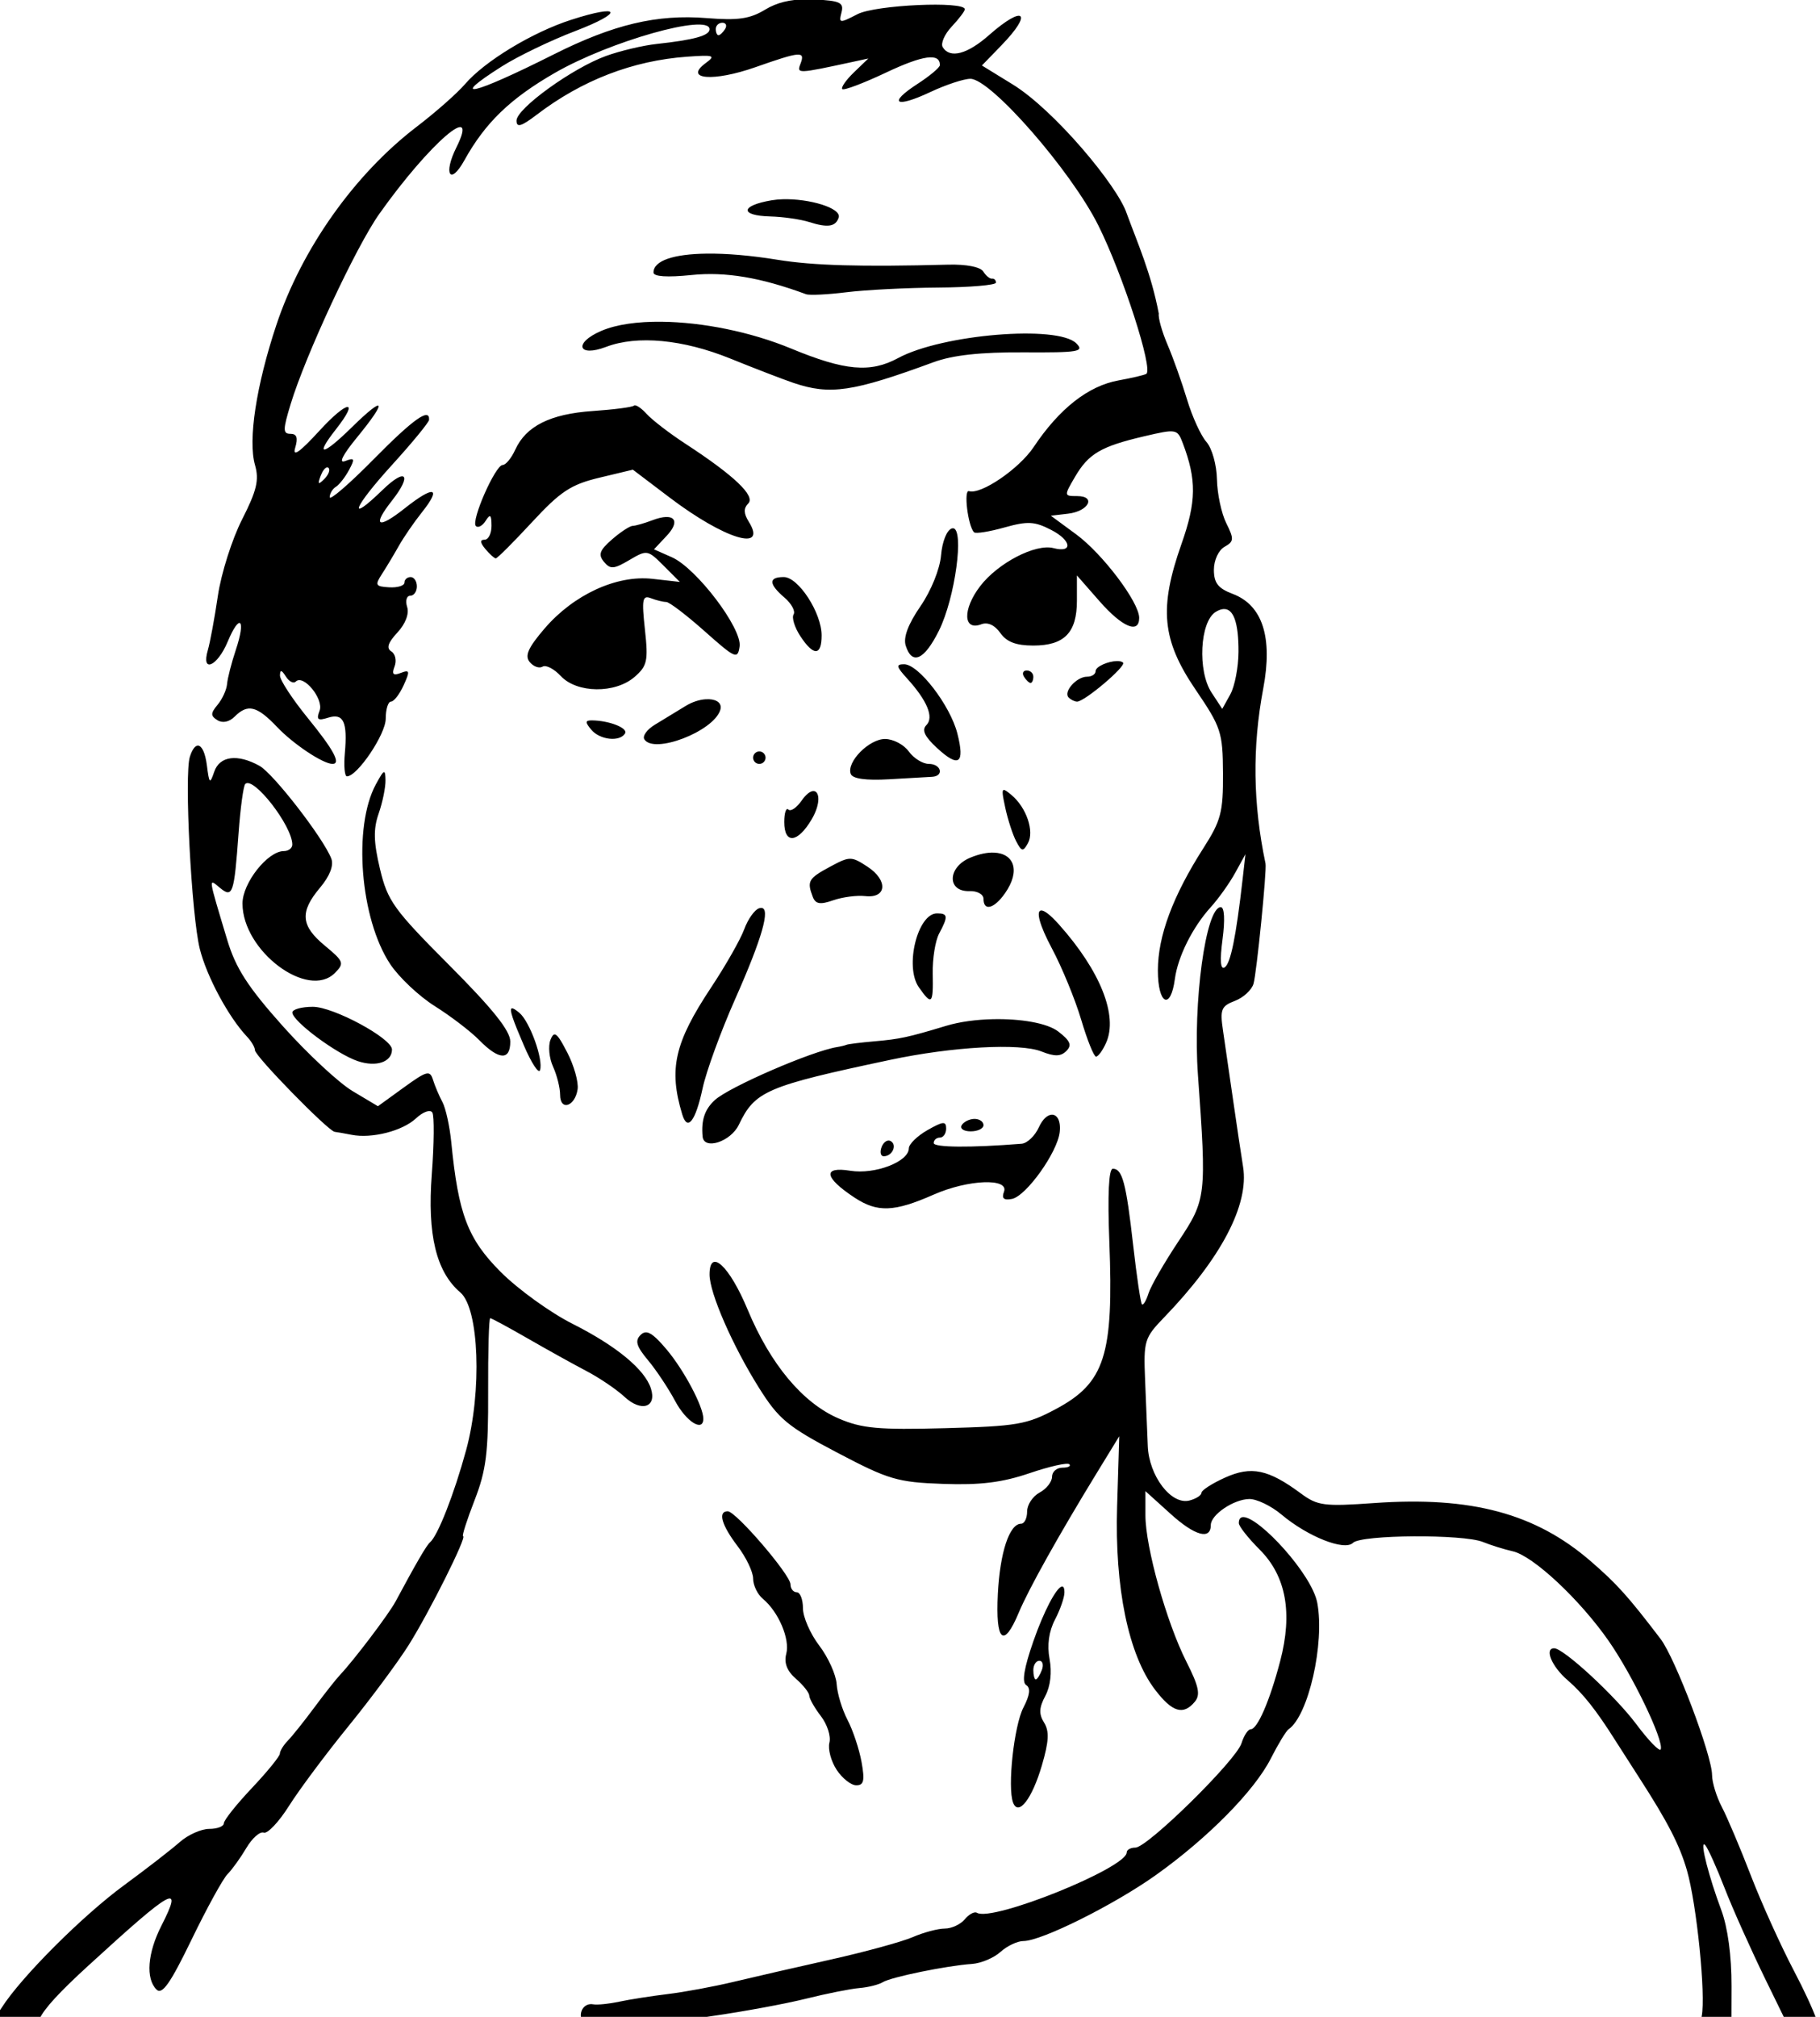 <?xml version="1.0" encoding="UTF-8" standalone="no"?>
<svg
   xmlns:dc="http://purl.org/dc/elements/1.1/"
   xmlns:cc="http://creativecommons.org/ns#"
   xmlns:rdf="http://www.w3.org/1999/02/22-rdf-syntax-ns#"
   xmlns:svg="http://www.w3.org/2000/svg"
   xmlns="http://www.w3.org/2000/svg"
   xmlns:sodipodi="http://sodipodi.sourceforge.net/DTD/sodipodi-0.dtd"
   xmlns:inkscape="http://www.inkscape.org/namespaces/inkscape"
   sodipodi:docname="Balding man.svg"
   inkscape:version="1.0 (4035a4fb49, 2020-05-01)"
   id="svg17081"
   version="1.1"
   viewBox="0 0 77.456 85.815"
   height="85.815mm"
   width="77.456mm">
  <title
     id="title17125">Balding man</title>
  <defs
     id="defs17075" />
  <sodipodi:namedview
     inkscape:window-maximized="1"
     inkscape:window-y="-9"
     inkscape:window-x="-9"
     inkscape:window-height="1001"
     inkscape:window-width="1920"
     fit-margin-bottom="0"
     fit-margin-right="0"
     fit-margin-left="0"
     fit-margin-top="0"
     inkscape:guide-bbox="true"
     showguides="true"
     inkscape:snap-global="false"
     showgrid="false"
     inkscape:document-rotation="0"
     inkscape:current-layer="layer1"
     inkscape:document-units="mm"
     inkscape:cy="89.201598"
     inkscape:cx="457.25973"
     inkscape:zoom="1.0881863"
     inkscape:pageshadow="2"
     inkscape:pageopacity="0.0"
     borderopacity="1.0"
     bordercolor="#666666"
     pagecolor="#ffffff"
     id="base" />
  <g
     transform="translate(174.565,19.67)"
     id="layer1"
     inkscape:groupmode="layer"
     inkscape:label="Lager 1">
    <path
       sodipodi:nodetypes="ssssssssscssscssscssssscscsscsssssssscsssssssssssscssssssssssssssssssssssssscccsscsssssssssssscssssccscccssscssssssssccscssscssscssssssssssssssssscccssssccsssssssssssssscccssssscccssscsssssssscssscsscssssscssscccccssssssssssssssssssssssssccssssssssssssssssssssssccsssscccssssssssssssssssscscssssssssscccsssccssssccsssscsccsssscssssscccssscssssssscsssssssssssssssssssssscssssssssssssssccsssssssssssscsssssssssscccsssssssssscssssssssssssssssssscsssssssssssssssssssssssssssssssssssssssssscsssssssssscsssssssssssssssssssssssscsssscsssssssscssssssssssssssssssssssccsssssssssssscssssssssssssssccssssssssssssssscsssssscsscssssscsss"
       transform="scale(0.265)"
       d="m -529.143,-74.342 c -2.716,0.006 -4.866,0.541 -6.703,1.658 -2.452,1.491 -4.356,1.768 -9.393,1.363 -8.014,-0.643 -14.998,1.019 -24.619,5.855 -12.985,6.528 -17.049,7.462 -8.283,1.902 2.555,-1.62 7.832,-4.164 11.727,-5.652 7.962,-3.042 7.486,-4.442 -0.619,-1.822 -6.244,2.018 -13.863,6.637 -17.02,10.318 -1.248,1.456 -4.736,4.532 -7.752,6.836 -9.993,7.635 -18.474,19.604 -22.539,31.811 -3.246,9.747 -4.585,18.517 -3.439,22.512 0.689,2.403 0.285,4.101 -2.074,8.736 -1.611,3.164 -3.36,8.677 -3.887,12.252 -0.527,3.575 -1.254,7.513 -1.617,8.75 -1.095,3.736 1.521,2.621 3.184,-1.357 1.954,-4.676 2.973,-3.676 1.316,1.291 -0.7,2.099 -1.334,4.568 -1.408,5.484 -0.074,0.917 -0.754,2.413 -1.512,3.326 -1.153,1.388 -1.159,1.795 -0.031,2.492 0.823,0.508 1.898,0.284 2.758,-0.576 2.102,-2.102 3.58,-1.739 6.83,1.68 2.606,2.741 7.371,5.91 8.887,5.91 1.405,0 0.19,-2.258 -3.949,-7.34 -2.475,-3.038 -4.494,-6.117 -4.486,-6.842 0.011,-0.983 0.253,-0.943 0.947,0.154 0.512,0.809 1.226,1.172 1.59,0.809 1.23,-1.23 4.539,2.822 3.824,4.684 -0.549,1.43 -0.293,1.644 1.354,1.121 2.476,-0.786 3.154,0.64 2.701,5.689 -0.184,2.049 -0.034,3.725 0.336,3.725 1.677,0 6.228,-6.757 6.23,-9.25 10e-4,-1.512 0.38,-2.75 0.842,-2.75 0.462,0 1.377,-1.178 2.033,-2.619 1.045,-2.294 0.989,-2.541 -0.451,-1.988 -1.24,0.476 -1.484,0.217 -0.998,-1.051 0.355,-0.925 0.117,-2.006 -0.527,-2.404 -0.827,-0.511 -0.541,-1.401 0.973,-3.025 1.294,-1.389 1.917,-3.015 1.57,-4.105 -0.315,-0.993 -0.093,-1.807 0.494,-1.807 0.587,0 1.066,-0.675 1.066,-1.5 0,-0.825 -0.45,-1.5 -1,-1.5 -0.55,0 -1,0.403 -1,0.895 0,0.492 -1.101,0.829 -2.449,0.75 -2.209,-0.13 -2.322,-0.342 -1.152,-2.145 0.714,-1.1 1.928,-3.123 2.699,-4.496 0.772,-1.373 2.433,-3.791 3.693,-5.375 3.262,-4.1 1.984,-4.409 -2.744,-0.664 -4.349,3.444 -5.284,2.879 -2.047,-1.236 3.286,-4.177 2.265,-5.376 -1.484,-1.742 -5.803,5.624 -4.782,2.909 1.506,-4.006 3.241,-3.564 5.913,-6.818 5.936,-7.23 0.117,-2.013 -2.532,-0.124 -8.936,6.369 -3.861,3.915 -7.021,6.641 -7.021,6.059 0,-0.583 0.449,-1.336 0.996,-1.674 0.547,-0.338 1.498,-1.558 2.115,-2.711 0.97,-1.812 0.884,-2.004 -0.633,-1.422 -1.102,0.423 -0.4,-0.979 1.885,-3.768 5.005,-6.108 4.563,-6.929 -0.863,-1.604 -4.658,4.572 -5.996,4.718 -2.5,0.273 3.85,-4.894 1.892,-4.727 -2.645,0.227 -3.165,3.456 -4.37,4.305 -3.9,2.75 0.484,-1.601 0.268,-2.25 -0.75,-2.25 -1.237,0 -1.235,-0.637 0.016,-4.75 2.411,-7.929 10.494,-25.27 14.246,-30.564 8.054,-11.363 16.245,-18.421 12.375,-10.664 -2.141,4.291 -0.991,6.168 1.275,2.082 3.352,-6.042 7.35,-9.909 14.52,-14.043 8.849,-5.102 24.865,-9.621 24.865,-7.016 0,1.017 -2.478,1.705 -8.5,2.359 -2.2,0.239 -5.857,1.105 -8.125,1.926 -5.393,1.952 -14.375,8.439 -14.375,10.383 0,1.171 0.754,0.951 3.25,-0.951 7.267,-5.538 15.407,-8.68 24.125,-9.311 4.341,-0.314 4.669,-0.202 3,1.027 -3.578,2.634 1.228,3.032 7.98,0.66 7.313,-2.568 8.045,-2.625 7.252,-0.559 -0.627,1.633 -0.526,1.629 8.393,-0.299 l 2.5,-0.541 -2.316,2.23 c -1.274,1.227 -2.112,2.435 -1.863,2.684 0.249,0.249 3.422,-0.952 7.053,-2.668 5.932,-2.803 8.649,-3.173 8.615,-1.176 -0.007,0.38 -1.625,1.735 -3.596,3.012 -4.83,3.13 -3.549,3.943 2.059,1.307 2.49,-1.171 5.385,-2.129 6.434,-2.129 3.278,0 16.167,14.757 20.541,23.52 3.946,7.904 8.886,23.201 7.707,23.863 -0.348,0.195 -2.344,0.663 -4.436,1.041 -4.874,0.88 -9.519,4.524 -13.641,10.697 -2.338,3.503 -8.472,7.687 -10.387,7.086 -0.898,-0.282 -0.172,5.625 0.812,6.609 0.254,0.254 2.439,-0.094 4.857,-0.771 3.758,-1.052 4.859,-0.994 7.562,0.404 3.243,1.677 3.486,3.728 0.344,2.906 -2.889,-0.756 -8.949,2.389 -11.797,6.123 -2.84,3.723 -2.726,7.226 0.199,6.104 1.021,-0.392 2.163,0.131 3.049,1.396 1.007,1.438 2.537,2.021 5.289,2.021 5.001,0 7.014,-2.067 7.014,-7.201 v -4.059 l 3.621,4.131 c 3.668,4.185 6.379,5.323 6.379,2.68 0,-2.502 -5.874,-10.284 -10.119,-13.406 l -4.068,-2.992 2.766,-0.326 c 3.318,-0.39 4.567,-2.826 1.449,-2.826 -2.115,0 -2.119,-0.036 -0.334,-3.088 2.178,-3.724 4.161,-4.886 11.111,-6.514 5.154,-1.207 5.328,-1.176 6.184,1.074 2.248,5.912 2.206,9.402 -0.195,16.211 -3.64,10.32 -3.148,15.433 2.254,23.383 4.119,6.061 4.374,6.841 4.412,13.455 0.036,6.22 -0.323,7.589 -3.145,12 -4.914,7.679 -7.314,14.13 -7.314,19.646 0,5.456 2.044,6.482 2.729,1.369 0.481,-3.593 2.837,-8.306 5.768,-11.537 1.247,-1.375 3.008,-3.85 3.916,-5.5 l 1.65,-3 -0.453,4 c -1.054,9.266 -1.935,13.585 -2.891,14.176 -0.67,0.414 -0.785,-1.125 -0.334,-4.523 0.414,-3.121 0.303,-5.152 -0.283,-5.152 -2.412,0 -4.5,15.31 -3.67,26.898 1.404,19.602 1.356,20.015 -3.174,26.834 -2.247,3.382 -4.391,7.111 -4.764,8.285 -0.373,1.174 -0.846,1.965 -1.053,1.758 -0.207,-0.207 -0.842,-4.481 -1.41,-9.496 -1.135,-10.021 -1.735,-12.279 -3.264,-12.279 -0.66,0 -0.858,4.14 -0.562,11.75 0.707,18.198 -0.711,22.631 -8.584,26.836 -4.664,2.491 -6.253,2.765 -17.789,3.074 -10.709,0.287 -13.349,0.048 -17.078,-1.551 -5.774,-2.475 -10.964,-8.676 -14.639,-17.49 -2.937,-7.046 -6.115,-9.97 -6.115,-5.627 0,2.967 3.69,11.419 7.938,18.184 3.156,5.026 4.592,6.216 12.562,10.408 8.256,4.342 9.662,4.758 17,5.021 5.962,0.214 9.494,-0.223 13.865,-1.711 3.226,-1.098 6.113,-1.748 6.416,-1.445 0.303,0.303 -0.199,0.551 -1.115,0.551 -0.917,0 -1.666,0.659 -1.666,1.465 0,0.806 -0.9,1.946 -2,2.535 -1.1,0.589 -2,1.955 -2,3.035 0,1.081 -0.434,1.965 -0.965,1.965 -1.872,0 -3.392,4.578 -3.734,11.25 -0.393,7.673 0.917,8.864 3.35,3.043 1.597,-3.821 6.428,-12.466 12.611,-22.564 l 3.535,-5.773 -0.344,11.273 c -0.4,13.075 1.827,23.827 6.09,29.416 2.767,3.628 4.54,4.166 6.391,1.936 0.929,-1.119 0.644,-2.482 -1.348,-6.412 -3.187,-6.288 -6.586,-18.423 -6.586,-23.514 v -3.887 l 4.07,3.678 c 3.877,3.503 6.43,4.204 6.43,1.766 0,-1.656 3.673,-4.141 6.174,-4.178 1.195,-0.018 3.517,1.098 5.16,2.48 4.233,3.562 10.148,5.905 11.498,4.555 1.315,-1.315 17.698,-1.422 20.871,-0.137 1.263,0.512 3.422,1.186 4.797,1.496 3.264,0.737 10.725,7.702 15.363,14.344 3.854,5.518 8.888,15.974 8.398,17.441 -0.157,0.47 -1.93,-1.351 -3.943,-4.047 -3.371,-4.515 -11.655,-12.166 -13.172,-12.166 -1.616,0 -0.388,2.933 2.137,5.105 2.491,2.143 4.612,4.824 7.736,9.777 0.561,0.89 2.274,3.56 3.805,5.934 4.564,7.076 6.461,10.76 7.639,14.83 1.57,5.426 3.049,20.044 2.371,23.436 L -385.551,250 h 4.877 l 0.016,-5.322 c 0.014,-4.858 -0.603,-9.429 -1.656,-12.25 -1.988,-5.326 -3.375,-10.788 -2.711,-10.506 0.044,0.019 0.099,0.063 0.162,0.135 0.421,0.48 1.813,3.571 3.094,6.871 1.28,3.3 4.251,9.938 6.602,14.75 L -372.078,250 h 5.053 c -0.533,-1.553 -1.941,-4.62 -3.6,-7.773 -2.11,-4.014 -5.225,-10.899 -6.922,-15.299 -1.697,-4.4 -3.792,-9.35 -4.656,-11 -0.864,-1.65 -1.575,-3.959 -1.578,-5.131 -0.009,-3.178 -5.901,-18.763 -8.268,-21.869 -5.216,-6.846 -7.006,-8.835 -11.225,-12.486 -8.86,-7.668 -19.18,-10.441 -34.754,-9.336 -8.072,0.573 -9.114,0.437 -11.793,-1.543 -5.244,-3.877 -7.957,-4.443 -12.18,-2.539 -2.083,0.939 -3.787,2.037 -3.787,2.439 0,0.402 -0.864,0.958 -1.92,1.234 -2.924,0.765 -6.511,-3.931 -6.699,-8.77 -0.086,-2.2 -0.279,-6.965 -0.43,-10.59 -0.26,-6.259 -0.108,-6.762 3.018,-10 9.192,-9.523 13.709,-18.13 12.717,-24.23 -0.284,-1.748 -1.003,-6.555 -1.598,-10.68 -0.594,-4.125 -1.331,-9.19 -1.635,-11.256 -0.488,-3.316 -0.263,-3.865 1.912,-4.691 1.355,-0.515 2.703,-1.75 2.996,-2.744 0.503,-1.707 2.155,-18.238 1.93,-19.309 -2.025,-9.614 -2.143,-18.684 -0.365,-28.107 1.552,-8.224 -0.114,-13.382 -4.908,-15.191 -2.342,-0.884 -3.018,-1.749 -3.018,-3.869 0,-1.533 0.746,-3.15 1.703,-3.686 1.524,-0.853 1.554,-1.254 0.285,-3.799 -0.78,-1.565 -1.454,-4.736 -1.5,-7.045 -0.046,-2.331 -0.798,-4.999 -1.689,-6 -0.883,-0.991 -2.282,-4.053 -3.109,-6.803 -0.828,-2.75 -2.237,-6.709 -3.131,-8.797 -0.894,-2.088 -1.527,-4.338 -1.408,-5 -1.231,-6.49 -3.4,-11.297 -5.15,-16.078 -1.453,-4.417 -11.634,-16.613 -18.316,-20.725 l -4.941,-3.039 3.129,-3.229 c 5.161,-5.325 3.628,-6.597 -1.986,-1.648 -3.498,3.084 -6.277,3.811 -7.432,1.943 -0.365,-0.591 0.284,-2.082 1.441,-3.314 1.158,-1.232 2.105,-2.481 2.105,-2.775 0,-1.358 -14.351,-0.708 -17.23,0.781 -2.889,1.494 -3.029,1.479 -2.578,-0.27 0.409,-1.588 -0.205,-1.883 -4.348,-2.09 -0.412,-0.021 -0.811,-0.03 -1.199,-0.029 z m -13.584,3.77 c 0.582,0 0.781,0.45 0.441,1 -0.34,0.55 -0.818,1 -1.061,1 -0.243,0 -0.439,-0.45 -0.439,-1 0,-0.55 0.476,-1 1.059,-1 z m 9.674,28.338 c -0.611,0.019 -1.202,0.073 -1.754,0.166 -5.031,0.85 -5.173,2.464 -0.229,2.596 2.062,0.055 4.875,0.459 6.25,0.896 2.985,0.95 4.248,0.759 4.738,-0.713 0.507,-1.52 -4.729,-3.079 -9.006,-2.945 z m -12.203,8.732 c -5.268,0.062 -8.529,1.116 -8.529,3.029 0,0.66 2.184,0.805 6.102,0.404 5.454,-0.558 11.081,0.384 18.398,3.082 0.55,0.203 3.475,0.059 6.5,-0.318 3.025,-0.378 9.66,-0.714 14.746,-0.75 5.086,-0.036 9.249,-0.392 9.25,-0.791 0.001,-0.399 -0.284,-0.688 -0.635,-0.641 -0.351,0.047 -0.981,-0.466 -1.398,-1.143 -0.452,-0.731 -2.726,-1.179 -5.611,-1.104 -14.136,0.369 -21.665,0.154 -27.443,-0.783 -4.334,-0.703 -8.218,-1.024 -11.379,-0.986 z m -7.195,10.934 c -3.875,-0.044 -7.291,0.429 -9.717,1.469 -4.508,1.933 -3.783,4.301 0.785,2.564 4.976,-1.892 12.333,-1.199 19.916,1.873 3.949,1.6 8.532,3.365 10.182,3.922 5.866,1.979 9.495,1.44 22.469,-3.33 3.092,-1.137 7.548,-1.624 14.453,-1.584 8.87,0.052 9.814,-0.109 8.482,-1.441 -2.99,-2.99 -21.548,-1.46 -28.617,2.359 -4.466,2.413 -8.541,2.051 -17.186,-1.527 -6.571,-2.72 -14.309,-4.231 -20.768,-4.305 z m -4.357,13.422 c -0.05,0.005 -0.089,0.021 -0.119,0.051 -0.242,0.242 -3.235,0.632 -6.65,0.867 -6.787,0.467 -10.686,2.419 -12.414,6.211 -0.613,1.346 -1.517,2.445 -2.01,2.445 -1.183,-10e-9 -5.134,8.983 -4.312,9.805 0.351,0.351 1.057,-0.023 1.568,-0.832 0.735,-1.162 0.934,-1 0.945,0.777 0.008,1.238 -0.49,2.25 -1.107,2.25 -0.775,0 -0.737,0.464 0.123,1.5 0.685,0.825 1.437,1.5 1.674,1.5 0.237,0 2.859,-2.621 5.826,-5.826 4.559,-4.925 6.232,-6.03 10.789,-7.123 l 5.395,-1.293 5.908,4.477 c 8.847,6.705 15.79,8.811 12.691,3.85 -0.811,-1.299 -0.831,-2.136 -0.068,-2.898 1.199,-1.199 -2.266,-4.491 -10.104,-9.602 -2.537,-1.654 -5.332,-3.804 -6.213,-4.777 -0.771,-0.852 -1.572,-1.415 -1.922,-1.381 z M -606.25,0.826 c 0.102,-0.024 0.194,-7.9821e-4 0.271,0.076 0.308,0.308 -1.8e-4,1.115 -0.684,1.793 -0.988,0.98 -1.101,0.865 -0.559,-0.561 0.282,-0.74 0.666,-1.236 0.971,-1.309 z m 54.443,7.959 c -0.56,0.023 -1.281,0.187 -2.145,0.516 -1.284,0.488 -2.712,0.897 -3.174,0.906 -0.462,0.009 -1.957,0.989 -3.324,2.178 -1.991,1.731 -2.249,2.445 -1.297,3.592 1.025,1.235 1.586,1.195 4.082,-0.279 2.83,-1.672 2.951,-1.65 5.504,0.902 l 2.609,2.609 -4.402,-0.496 c -5.755,-0.649 -12.672,2.542 -17.346,8.002 -2.638,3.082 -3.198,4.357 -2.359,5.367 0.605,0.729 1.533,1.056 2.062,0.729 0.53,-0.327 1.847,0.353 2.926,1.512 2.583,2.772 8.73,2.842 11.852,0.135 2.028,-1.759 2.205,-2.574 1.656,-7.604 -0.531,-4.868 -0.4,-5.552 0.963,-5.029 0.867,0.333 1.976,0.604 2.463,0.604 0.487,0 3.262,2.116 6.168,4.701 4.938,4.392 5.304,4.551 5.609,2.441 0.42,-2.897 -6.93,-12.576 -10.875,-14.322 l -2.873,-1.273 2.035,-2.168 c 1.771,-1.885 1.545,-3.09 -0.135,-3.021 z m 46.117,1.805 c -0.059,-0.002 -0.123,0.009 -0.189,0.031 -0.8,0.263 -1.544,2.121 -1.727,4.307 -0.184,2.209 -1.594,5.696 -3.312,8.193 -1.986,2.887 -2.779,5.011 -2.361,6.326 1.011,3.184 2.977,2.305 5.316,-2.379 2.642,-5.291 4.115,-16.424 2.273,-16.479 z m -27.178,7.838 c -2.476,0 -2.433,1.115 0.125,3.305 1.123,0.962 1.778,2.176 1.457,2.695 -0.321,0.52 0.161,2.082 1.072,3.473 2.133,3.255 3.428,3.216 3.428,-0.104 0,-3.628 -3.727,-9.369 -6.082,-9.369 z m 70.611,5.137 c 1.622,-0.112 2.441,2.197 2.42,6.863 -0.011,2.475 -0.602,5.55 -1.314,6.834 l -1.295,2.334 -1.723,-2.629 c -2.269,-3.462 -1.866,-11.37 0.66,-12.936 0.459,-0.285 0.878,-0.441 1.252,-0.467 z m -17.139,8.35 c -1.35,0.036 -3.391,0.863 -3.391,1.631 0,0.486 -0.621,0.883 -1.379,0.883 -1.696,0 -3.847,2.442 -2.945,3.344 0.362,0.362 0.971,0.656 1.354,0.656 1.203,0 7.933,-5.704 7.381,-6.256 -0.195,-0.195 -0.569,-0.27 -1.02,-0.258 z m -34.139,0.514 c -1.336,0 -1.262,0.373 0.447,2.25 3.258,3.577 4.378,6.272 3.125,7.525 -0.776,0.776 -0.303,1.804 1.672,3.635 3.537,3.278 4.543,2.584 3.307,-2.287 -1.147,-4.52 -6.223,-11.123 -8.551,-11.123 z m 19.689,1 c -0.582,0 -0.781,0.45 -0.441,1 0.34,0.55 0.816,1 1.059,1 0.243,0 0.441,-0.45 0.441,-1 0,-0.55 -0.476,-1 -1.059,-1 z m -51.02,4.613 c -0.186,-0.008 -0.38,-0.005 -0.582,0.01 -0.968,0.071 -2.096,0.412 -3.143,1.053 -1.484,0.909 -3.725,2.274 -4.98,3.033 -1.255,0.759 -2.014,1.81 -1.689,2.336 1.503,2.432 11.06,-1.23 12.188,-4.67 0.355,-1.083 -0.494,-1.703 -1.793,-1.762 z m -18.795,3.4 c -1.107,-0.011 -1.131,0.277 -0.127,1.486 1.368,1.649 4.567,2.012 5.43,0.615 0.532,-0.861 -2.527,-2.074 -5.303,-2.102 z m 47.062,2.986 c -2.583,0 -6.234,3.723 -5.508,5.615 0.295,0.77 2.425,1.067 6.135,0.855 3.125,-0.178 6.246,-0.359 6.934,-0.398 1.962,-0.114 1.461,-2.072 -0.529,-2.072 -0.979,0 -2.428,-0.9 -3.221,-2 -0.793,-1.1 -2.508,-2 -3.811,-2 z m -110.297,1.068 c -0.46,-0.049 -0.948,0.529 -1.35,1.793 -0.915,2.882 0.252,25.437 1.594,30.824 1.109,4.453 4.626,10.987 7.609,14.137 0.688,0.727 1.252,1.694 1.252,2.15 0,0.951 11.767,12.99 12.811,13.105 0.379,0.042 1.589,0.255 2.689,0.473 3.261,0.647 8.182,-0.605 10.361,-2.635 1.136,-1.058 2.295,-1.472 2.625,-0.938 0.325,0.526 0.286,4.988 -0.086,9.916 -0.733,9.713 0.707,15.666 4.59,18.979 3.014,2.572 3.5,15.866 0.926,25.303 -1.927,7.064 -4.564,13.786 -5.814,14.824 -0.536,0.445 -2.23,3.357 -5.527,9.5 -1.082,2.016 -6.641,9.364 -8.871,11.727 -0.662,0.701 -2.536,3.073 -4.166,5.273 -1.63,2.2 -3.543,4.595 -4.25,5.322 -0.707,0.727 -1.287,1.669 -1.287,2.092 0,0.423 -2.025,2.913 -4.5,5.533 -2.475,2.62 -4.5,5.166 -4.5,5.658 0,0.492 -1.055,0.895 -2.346,0.895 -1.291,0 -3.428,0.959 -4.75,2.131 -1.322,1.172 -5.338,4.284 -8.926,6.916 -6.701,4.916 -16.523,14.741 -19.662,19.672 -0.414,0.65 -0.869,1.287 -1.301,1.854 h 7.357 c 0.741,-1.699 3.287,-4.422 7.82,-8.572 13.717,-12.558 15.352,-13.454 11.791,-6.469 -2.239,4.391 -2.559,8.496 -0.801,10.254 0.911,0.911 2.209,-0.931 5.639,-8.01 2.45,-5.056 5.051,-9.79 5.781,-10.52 0.73,-0.73 2.089,-2.62 3.021,-4.199 0.933,-1.579 2.186,-2.684 2.785,-2.457 0.599,0.227 2.427,-1.705 4.061,-4.295 1.634,-2.59 5.915,-8.33 9.514,-12.756 3.599,-4.426 7.961,-10.299 9.693,-13.049 3.315,-5.263 9.433,-17.5 8.75,-17.5 -0.22,0 0.606,-2.587 1.836,-5.75 1.876,-4.825 2.229,-7.641 2.188,-17.5 -0.027,-6.463 0.123,-11.75 0.332,-11.75 0.209,0 2.931,1.471 6.049,3.266 3.118,1.795 7.362,4.151 9.432,5.234 2.07,1.084 4.814,2.945 6.1,4.137 2.676,2.482 5.192,1.689 4.232,-1.334 -0.975,-3.073 -5.545,-6.848 -12.596,-10.402 -3.575,-1.802 -8.77,-5.554 -11.545,-8.338 -5.283,-5.3 -6.788,-9.247 -7.92,-20.768 -0.254,-2.588 -0.896,-5.513 -1.426,-6.5 -0.53,-0.987 -1.211,-2.591 -1.514,-3.566 -0.492,-1.585 -0.988,-1.455 -4.697,1.232 l -4.148,3.004 -4.057,-2.42 c -2.231,-1.331 -7.284,-6.033 -11.229,-10.451 -5.61,-6.284 -7.551,-9.294 -8.91,-13.814 -3.105,-10.325 -3.05,-9.934 -1.211,-8.408 2.081,1.727 2.314,1.055 3.025,-8.738 0.294,-4.053 0.778,-7.612 1.076,-7.91 1.309,-1.309 7.555,6.733 7.555,9.729 0,0.577 -0.613,1.049 -1.363,1.049 -2.597,0 -6.637,5.121 -6.637,8.414 0,7.621 10.534,15.514 14.861,11.135 1.521,-1.54 1.403,-1.853 -1.621,-4.354 -3.892,-3.218 -4.075,-5.414 -0.781,-9.328 1.551,-1.843 2.219,-3.556 1.811,-4.643 -1.208,-3.215 -9.293,-13.665 -11.537,-14.912 -3.53,-1.961 -6.404,-1.591 -7.268,0.938 -0.698,2.045 -0.806,1.954 -1.18,-1 -0.256,-2.017 -0.8,-3.118 -1.391,-3.182 z m 90.107,0.932 c -0.55,0 -1,0.45 -1,1 0,0.55 0.45,1 1,1 0.55,0 1,-0.45 1,-1 0,-0.55 -0.45,-1 -1,-1 z M -597.043,49.75 c -0.201,-0.042 -0.586,0.588 -1.334,1.967 -3.694,6.813 -2.52,21.565 2.297,28.844 1.403,2.12 4.63,5.162 7.172,6.76 2.542,1.597 5.748,4.047 7.123,5.445 3.183,3.237 5,3.325 5,0.24 0,-1.731 -2.801,-5.232 -9.795,-12.25 -8.934,-8.963 -9.912,-10.324 -11.135,-15.473 -1.032,-4.344 -1.078,-6.394 -0.205,-8.898 0.624,-1.79 1.116,-4.2 1.094,-5.355 -0.015,-0.808 -0.06,-1.247 -0.217,-1.279 z m 99.531,2.867 c -0.353,0.002 -0.218,0.815 0.215,2.83 0.412,1.914 1.199,4.34 1.75,5.391 0.884,1.685 1.106,1.724 1.887,0.33 1.072,-1.916 -0.242,-5.761 -2.652,-7.762 -0.602,-0.5 -0.988,-0.79 -1.199,-0.789 z m -30.633,0.172 c -0.476,0.027 -1.125,0.492 -1.865,1.549 -0.8,1.143 -1.752,1.781 -2.115,1.418 -0.363,-0.363 -0.66,0.539 -0.66,2.006 0,3.591 2.145,3.384 4.395,-0.424 1.506,-2.55 1.294,-4.609 0.246,-4.549 z m 29.041,9.881 c -1.062,-0.042 -2.351,0.208 -3.807,0.811 -3.685,1.527 -3.778,5.498 -0.125,5.369 1.245,-0.044 2.25,0.515 2.25,1.25 0,2.029 1.707,1.587 3.443,-0.893 2.565,-3.662 1.425,-6.41 -1.762,-6.537 z m -23.111,0.99 c -0.786,0.002 -1.646,0.431 -3.242,1.291 -3.457,1.862 -3.714,2.31 -2.752,4.816 0.449,1.171 1.177,1.294 3.291,0.557 1.493,-0.52 3.803,-0.823 5.133,-0.672 3.47,0.395 3.702,-2.534 0.373,-4.715 -1.303,-0.854 -2.016,-1.279 -2.803,-1.277 z m -14.271,7.887 c -0.103,-1.36e-4 -0.219,0.021 -0.348,0.064 -0.722,0.241 -1.797,1.76 -2.387,3.377 -0.59,1.617 -2.981,5.817 -5.312,9.334 -5.884,8.876 -6.841,13.082 -4.641,20.371 0.843,2.791 2.137,1.135 3.279,-4.193 0.579,-2.701 2.915,-9.108 5.191,-14.24 4.367,-9.846 5.762,-14.711 4.217,-14.713 z m 44.938,0.414 c -0.814,0.083 -0.287,2.286 1.738,6.082 1.619,3.034 3.738,8.187 4.707,11.451 0.969,3.264 2.043,5.934 2.387,5.934 0.344,0 1.074,-1.002 1.621,-2.229 1.939,-4.346 -0.933,-11.547 -7.572,-18.984 -1.42,-1.591 -2.392,-2.304 -2.881,-2.254 z M -508.25,72.428 c -3.124,0 -5.236,8.557 -2.926,11.855 2.09,2.983 2.329,2.749 2.23,-2.189 -0.048,-2.384 0.417,-5.279 1.035,-6.434 1.47,-2.746 1.42,-3.232 -0.34,-3.232 z m -100.232,15 c -1.817,0 -3.303,0.412 -3.303,0.916 0,1.384 7.094,6.657 10.5,7.805 2.977,1.003 5.5,0.148 5.5,-1.865 0,-1.781 -9.398,-6.855 -12.697,-6.855 z m 31.932,0.254 c -0.426,0.142 0.187,1.861 1.959,5.979 1.207,2.806 2.37,4.58 2.582,3.943 0.565,-1.696 -1.645,-7.822 -3.326,-9.217 -0.612,-0.508 -1.021,-0.77 -1.215,-0.705 z m 77.268,1.734 c -2.641,0.059 -5.319,0.407 -7.51,1.068 -6.138,1.853 -7.411,2.127 -11.492,2.484 -2.2,0.192 -4.225,0.443 -4.5,0.557 -0.275,0.114 -0.95,0.279 -1.5,0.365 -4.032,0.633 -17.365,6.409 -19.656,8.516 -1.623,1.492 -2.199,3.208 -1.963,5.842 0.202,2.246 4.518,0.851 5.824,-1.883 2.588,-5.417 4.4,-6.194 24.295,-10.416 10.014,-2.125 20.841,-2.725 24.305,-1.348 2.114,0.841 3.1,0.821 4,-0.082 0.926,-0.93 0.635,-1.631 -1.305,-3.123 -1.791,-1.378 -6.096,-2.079 -10.498,-1.98 z m -70.375,2.451 c -0.252,-0.004 -0.454,0.306 -0.678,0.875 -0.392,0.998 -0.204,2.931 0.418,4.297 0.622,1.366 1.133,3.4 1.133,4.52 0,2.651 2.4,1.894 2.811,-0.887 0.171,-1.155 -0.582,-3.82 -1.67,-5.922 -1.035,-1.999 -1.594,-2.877 -2.014,-2.883 z m 79.818,12.885 c -0.662,0.034 -1.448,0.686 -2.059,2.025 -0.628,1.379 -1.873,2.567 -2.766,2.639 -8.178,0.657 -14.121,0.609 -14.121,-0.113 0,-0.481 0.45,-0.875 1,-0.875 0.55,0 1,-0.654 1,-1.453 0,-1.216 -0.49,-1.175 -2.994,0.25 -1.647,0.937 -2.997,2.254 -3,2.928 -0.011,2.152 -5.458,4.239 -9.396,3.6 -4.494,-0.729 -4.215,1.09 0.662,4.303 3.69,2.431 6.365,2.331 12.729,-0.475 5.519,-2.433 12.146,-2.697 11.283,-0.449 -0.407,1.061 -0.032,1.397 1.277,1.145 2.281,-0.439 7.317,-7.484 7.676,-10.736 0.204,-1.853 -0.44,-2.831 -1.291,-2.787 z m -12.387,0.676 c -0.793,0 -1.719,0.45 -2.059,1 -0.34,0.55 0.309,1 1.441,1 1.132,0 2.059,-0.45 2.059,-1 0,-0.55 -0.649,-1 -1.441,-1 z m -13.838,3.475 c -0.414,0.026 -0.85,0.415 -1.086,1.031 -0.315,0.822 -0.162,1.494 0.338,1.494 1.355,0 2.197,-1.776 1.148,-2.424 -0.125,-0.077 -0.262,-0.11 -0.4,-0.102 z m -39.078,30.807 c -0.255,0.038 -0.488,0.18 -0.721,0.41 -0.934,0.925 -0.67,1.824 1.188,4.045 1.314,1.571 3.28,4.524 4.367,6.561 1.783,3.338 4.523,5.051 4.523,2.826 0,-1.948 -3.126,-7.828 -5.914,-11.123 -1.721,-2.034 -2.679,-2.834 -3.443,-2.719 z m 13.279,28.719 c -1.621,0 -0.995,2.216 1.578,5.59 1.375,1.803 2.5,4.153 2.5,5.223 0,1.069 0.703,2.527 1.564,3.242 2.51,2.083 4.375,6.459 3.758,8.818 -0.387,1.479 0.114,2.772 1.555,4.021 1.168,1.013 2.133,2.237 2.145,2.723 0.012,0.485 0.852,1.963 1.867,3.283 1.015,1.32 1.627,3.231 1.361,4.248 -0.266,1.017 0.255,2.976 1.156,4.352 0.902,1.376 2.325,2.5 3.162,2.5 1.213,0 1.383,-0.762 0.842,-3.75 -0.373,-2.062 -1.386,-5.1 -2.25,-6.75 -0.864,-1.65 -1.65,-4.238 -1.748,-5.752 -0.098,-1.514 -1.356,-4.297 -2.795,-6.184 -1.439,-1.887 -2.617,-4.584 -2.617,-5.996 0,-1.412 -0.45,-2.568 -1,-2.568 -0.55,0 -1,-0.569 -1,-1.266 0,-1.525 -8.768,-11.734 -10.078,-11.734 z m 82.84,0.934 c -0.481,-0.015 -0.764,0.278 -0.764,0.967 0,0.495 1.507,2.408 3.35,4.25 4.243,4.244 5.329,10.164 3.291,17.92 -1.676,6.376 -3.648,10.93 -4.734,10.93 -0.425,0 -1.089,1.012 -1.477,2.25 -0.861,2.751 -15.1,16.75 -17.037,16.75 -0.766,0 -1.393,0.346 -1.393,0.77 0,2.502 -21.612,11.208 -24.062,9.693 -0.391,-0.242 -1.268,0.23 -1.947,1.049 -0.68,0.819 -2.124,1.488 -3.211,1.488 -1.087,0 -3.396,0.614 -5.129,1.365 -1.733,0.751 -7.65,2.372 -13.15,3.602 -5.5,1.23 -12.561,2.85 -15.689,3.6 -3.129,0.749 -7.854,1.625 -10.5,1.945 -2.646,0.321 -6.161,0.872 -7.811,1.225 -1.65,0.353 -3.528,0.544 -4.174,0.426 -1.423,-0.261 -2.318,1.123 -1.887,2.41 h 17.686 c 0.989,-0.174 2.044,-0.348 3.182,-0.51 5.057,-0.72 11.893,-1.983 15.193,-2.805 3.3,-0.822 7.159,-1.591 8.576,-1.709 1.417,-0.118 3.107,-0.544 3.754,-0.943 1.33,-0.822 10.31,-2.659 14.314,-2.928 1.455,-0.098 3.517,-0.965 4.58,-1.928 1.064,-0.962 2.726,-1.75 3.693,-1.75 2.898,0 14.593,-5.831 21.314,-10.627 8.338,-5.95 15.792,-13.512 18.41,-18.678 1.169,-2.307 2.452,-4.42 2.852,-4.695 3.19,-2.197 5.827,-13.807 4.609,-20.297 -0.862,-4.595 -9.242,-13.688 -11.84,-13.77 z m -29.225,11.156 c -0.87,0.258 -2.832,3.895 -4.535,8.785 -1.506,4.323 -1.874,6.586 -1.145,7.037 0.737,0.456 0.595,1.589 -0.451,3.605 -1.514,2.919 -2.589,12.814 -1.658,15.26 0.856,2.248 3.044,-0.583 4.627,-5.984 1.125,-3.838 1.211,-5.484 0.352,-6.859 -0.858,-1.373 -0.811,-2.408 0.197,-4.291 0.822,-1.536 1.082,-3.791 0.684,-5.914 -0.42,-2.241 -0.118,-4.438 0.869,-6.33 0.831,-1.594 1.515,-3.556 1.518,-4.361 0.003,-0.743 -0.167,-1.033 -0.457,-0.947 z m -3.568,11.91 c 0.533,0 0.709,0.675 0.393,1.5 -0.317,0.825 -0.753,1.5 -0.969,1.5 -0.216,0 -0.393,-0.675 -0.393,-1.5 0,-0.825 0.436,-1.5 0.969,-1.5 z"
       style="fill:#000000;stroke-width:1"
       id="path17097" />
  </g>
</svg>
